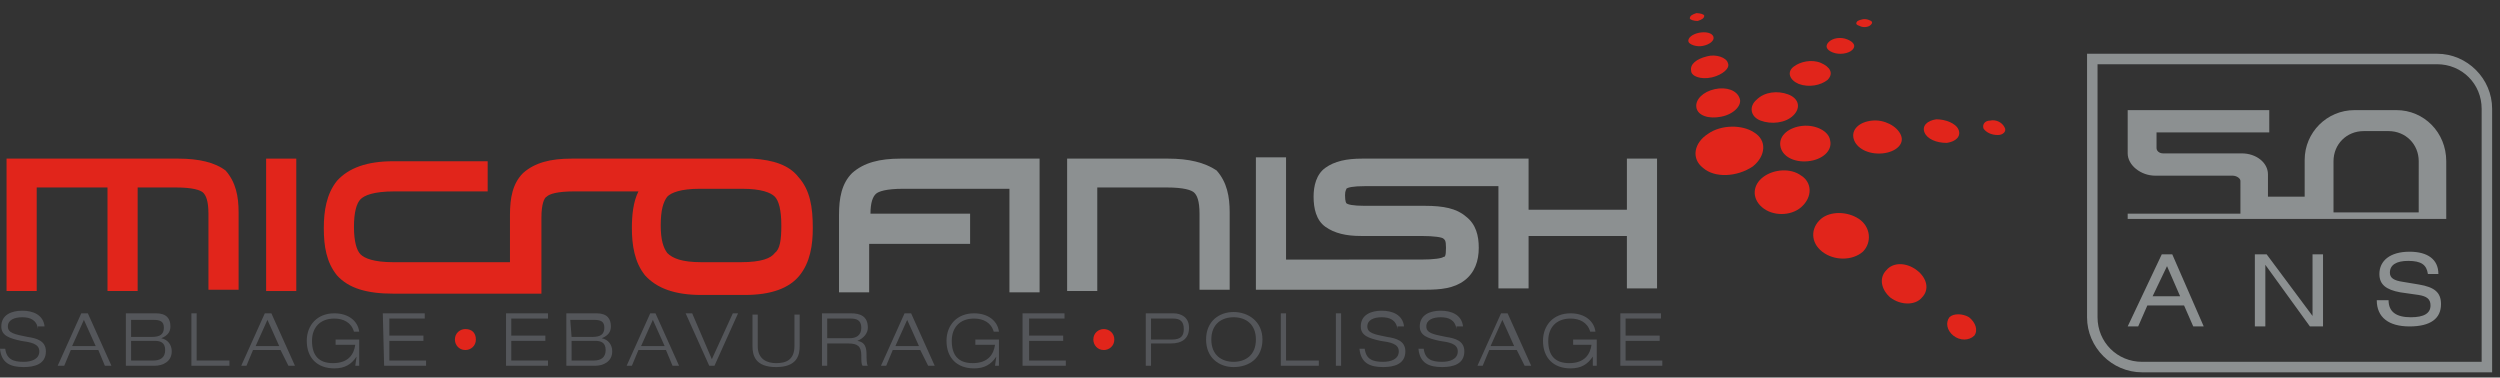 <?xml version="1.0" encoding="utf-8"?>
<!-- Generator: Adobe Illustrator 23.0.3, SVG Export Plug-In . SVG Version: 6.00 Build 0)  -->
<svg version="1.1" id="Calque_1" xmlns="http://www.w3.org/2000/svg" xmlns:xlink="http://www.w3.org/1999/xlink" x="0px" y="0px"
	 viewBox="0 0 190.7 28.8" style="enable-background:new 0 0 190.7 28.8;" xml:space="preserve">
<rect x="0" y="0" width="190.7" height="28.8" fill="#333333" stroke="none"/>
<style type="text/css">
	.st0{fill:#FFFFFF;}
	.st1{fill:#E1251B;}
	.st2{fill:#8C9091;}
	.st3{fill:#54565A;}
</style>
<g id="LGOS">
</g>
<g>
	<g>
		<g>
			<g>
				<path class="st0" d="M222.3,25.1c-0.1-0.7-0.6-0.9-1.2-0.9c-0.6,0-1.1,0.2-1.1,0.7s0.5,0.6,1.5,0.8c0.7,0.1,1.4,0.3,1.4,1.1
					c0,1-0.9,1.2-1.7,1.2c-1,0-1.7-0.3-1.8-1.4h0.4c0.1,0.8,0.6,1,1.4,1c0.6,0,1.2-0.2,1.2-0.8c0-0.6-0.7-0.7-1.4-0.8
					c-0.9-0.2-1.5-0.4-1.5-1.1c0-0.9,0.8-1.2,1.6-1.2s1.6,0.3,1.7,1.2h-0.5V25.1z"/>
				<path class="st0" d="M226.8,26.7h-2.1l-0.5,1.2h-0.4l1.8-4h0.5l1.8,4h-0.5L226.8,26.7z M225.8,24.4l-0.9,2h1.8L225.8,24.4z"/>
				<path class="st0" d="M229,23.9h2.3c0.8,0,1.1,0.4,1.1,1c0,0.4-0.2,0.7-0.7,0.9l0,0c0.5,0.1,0.8,0.5,0.8,1c0,0.8-0.7,1.1-1.3,1.1
					H229V23.9z M229.4,25.7h1.6c0.6,0,0.9-0.2,0.9-0.7s-0.3-0.6-0.8-0.6h-1.8v1.3H229.4z M229.4,27.5h1.7c0.5,0,0.9-0.2,0.9-0.8
					c0-0.6-0.4-0.7-0.8-0.7h-1.8L229.4,27.5L229.4,27.5z"/>
				<path class="st0" d="M233.9,23.9h0.4v3.6h2.5v0.4h-2.9V23.9z"/>
				<path class="st0" d="M240.7,26.7h-2.1l-0.5,1.2h-0.4l1.8-4h0.5l1.8,4h-0.5L240.7,26.7z M239.7,24.4l-0.9,2h1.8L239.7,24.4z"/>
				<path class="st0" d="M246.5,27.2L246.5,27.2c-0.4,0.6-0.9,0.9-1.7,0.9c-1.3,0-2.1-0.8-2.1-2.1c0-1.2,0.8-2.1,2.1-2.1
					c1.1,0,1.8,0.6,1.9,1.4h-0.4c-0.2-0.7-0.8-1-1.5-1c-1.1,0-1.7,0.7-1.7,1.7c0,1.1,0.5,1.7,1.6,1.7c1.2,0,1.6-0.7,1.7-1.4h-1.5
					v-0.4h1.8v2h-0.3L246.5,27.2z"/>
				<path class="st0" d="M248.5,23.9h3.2v0.4H249v1.3h2.6V26H249v1.5h2.8v0.4h-3.2v-4H248.5z"/>
				<path class="st0" d="M257.9,23.9h3.2v0.4h-2.7v1.3h2.6V26h-2.6v1.5h2.8v0.4H258L257.9,23.9L257.9,23.9z"/>
				<path class="st0" d="M262.5,23.9h2.3c0.8,0,1.1,0.4,1.1,1c0,0.4-0.2,0.7-0.7,0.9l0,0c0.5,0.1,0.8,0.5,0.8,1
					c0,0.8-0.7,1.1-1.3,1.1h-2.2L262.5,23.9L262.5,23.9z M262.9,25.7h1.6c0.6,0,0.9-0.2,0.9-0.7s-0.3-0.6-0.8-0.6h-1.8L262.9,25.7
					L262.9,25.7z M262.9,27.5h1.7c0.5,0,0.9-0.2,0.9-0.8c0-0.6-0.4-0.7-0.8-0.7h-1.8L262.9,27.5L262.9,27.5z"/>
				<path class="st0" d="M270.2,26.7h-2.1l-0.5,1.2h-0.4l1.8-4h0.5l1.8,4h-0.5L270.2,26.7z M269.1,24.4l-0.9,2h1.8L269.1,24.4z"/>
				<path class="st0" d="M275.2,23.9h0.4l-1.8,4h-0.4l-1.8-4h0.5l1.5,3.5L275.2,23.9z"/>
				<path class="st0" d="M280.3,26.4c0,0.7-0.2,1.6-1.8,1.6c-1.6,0-1.8-0.9-1.8-1.6V24h0.4v2.4c0,1,0.7,1.3,1.4,1.3
					c0.7,0,1.4-0.2,1.4-1.3V24h0.4V26.4z"/>
				<path class="st0" d="M282,23.9h2.2c0.7,0,1.3,0.2,1.3,1.1c0,0.4-0.3,0.8-0.8,1l0,0c0.6,0.1,0.7,0.5,0.7,1.1c0,0.2,0,0.7,0.1,0.8
					h-0.4c-0.1-0.1-0.1-0.4-0.1-0.8c0-0.7-0.3-0.9-1-0.9h-1.6v1.7H282V23.9z M282.4,25.8h1.7c0.5,0,0.9-0.2,0.9-0.8
					c0-0.6-0.4-0.7-0.8-0.7h-1.8L282.4,25.8L282.4,25.8z"/>
				<path class="st0" d="M289.6,26.7h-2.1l-0.5,1.2h-0.4l1.8-4h0.5l1.8,4h-0.5L289.6,26.7z M288.5,24.4l-0.9,2h1.8L288.5,24.4z"/>
				<path class="st0" d="M295.4,27.2L295.4,27.2c-0.4,0.6-0.9,0.9-1.7,0.9c-1.3,0-2.1-0.8-2.1-2.1c0-1.2,0.8-2.1,2.1-2.1
					c1.1,0,1.8,0.6,1.9,1.4h-0.4c-0.2-0.7-0.8-1-1.5-1c-1.1,0-1.7,0.7-1.7,1.7c0,1.1,0.5,1.7,1.6,1.7c1.2,0,1.6-0.7,1.7-1.4h-1.5
					v-0.4h1.8v2h-0.3L295.4,27.2z"/>
				<path class="st0" d="M297.4,23.9h3.2v0.4h-2.7v1.3h2.6V26h-2.6v1.5h2.8v0.4h-3.2L297.4,23.9L297.4,23.9z"/>
				<path class="st0" d="M306.8,23.9h2.1c0.6,0,1.2,0.3,1.2,1.1c0,0.8-0.5,1.2-1.4,1.2h-1.5v1.7h-0.4L306.8,23.9L306.8,23.9z
					 M307.2,25.9h1.6c0.7,0,0.9-0.3,0.9-0.8c0-0.6-0.3-0.8-0.8-0.8h-1.7V25.9z"/>
				<path class="st0" d="M313.5,23.8c1.1,0,2.2,0.7,2.2,2.1s-1,2.1-2.2,2.1c-1.1,0-2.2-0.7-2.2-2.1S312.3,23.8,313.5,23.8z
					 M313.5,27.6c0.9,0,1.7-0.5,1.7-1.7s-0.8-1.7-1.7-1.7c-0.9,0-1.7,0.5-1.7,1.7C311.7,27.1,312.6,27.6,313.5,27.6z"/>
				<path class="st0" d="M317,23.9h0.4v3.6h2.5v0.4H317V23.9z"/>
				<path class="st0" d="M321.2,23.9h0.4v4h-0.4V23.9z"/>
				<path class="st0" d="M325.9,25.1c-0.1-0.7-0.6-0.9-1.2-0.9s-1.1,0.2-1.1,0.7s0.5,0.6,1.5,0.8c0.7,0.1,1.4,0.3,1.4,1.1
					c0,1-0.9,1.2-1.7,1.2c-1,0-1.7-0.3-1.8-1.4h0.4c0.1,0.8,0.6,1,1.4,1c0.6,0,1.2-0.2,1.2-0.8c0-0.6-0.7-0.7-1.4-0.8
					c-0.9-0.2-1.5-0.4-1.5-1.1c0-0.9,0.8-1.2,1.6-1.2c0.8,0,1.6,0.3,1.7,1.2h-0.5V25.1z"/>
				<path class="st0" d="M330.5,25.1c-0.1-0.7-0.6-0.9-1.2-0.9s-1.1,0.2-1.1,0.7s0.5,0.6,1.5,0.8c0.7,0.1,1.4,0.3,1.4,1.1
					c0,1-0.9,1.2-1.7,1.2c-1,0-1.7-0.3-1.8-1.4h0.4c0.1,0.8,0.6,1,1.4,1c0.6,0,1.2-0.2,1.2-0.8c0-0.6-0.7-0.7-1.4-0.8
					c-0.9-0.2-1.5-0.4-1.5-1.1c0-0.9,0.8-1.2,1.6-1.2c0.8,0,1.6,0.3,1.7,1.2h-0.5V25.1z"/>
				<path class="st0" d="M335,26.7h-2.1l-0.5,1.2H332l1.8-4h0.5l1.8,4h-0.5L335,26.7z M334,24.4l-0.9,2h1.8L334,24.4z"/>
				<path class="st0" d="M340.8,27.2L340.8,27.2c-0.4,0.6-0.9,0.9-1.7,0.9c-1.3,0-2.1-0.8-2.1-2.1c0-1.2,0.8-2.1,2.1-2.1
					c1.1,0,1.8,0.6,1.9,1.4h-0.4c-0.2-0.7-0.8-1-1.5-1c-1.1,0-1.7,0.7-1.7,1.7c0,1.1,0.5,1.7,1.6,1.7c1.2,0,1.6-0.7,1.7-1.4h-1.5
					v-0.4h1.8v2h-0.3L340.8,27.2z"/>
				<path class="st0" d="M342.8,23.9h3.2v0.4h-2.7v1.3h2.6V26h-2.6v1.5h2.8v0.4h-3.2L342.8,23.9L342.8,23.9z"/>
			</g>
		</g>
		<path class="st1" d="M232.9,12.1h-13.1v10.1h2.3v-7.9h5.4v7.9h2.3v-7.9h2.9c1.3,0,1.9,0.2,2.1,0.4c0.2,0.2,0.4,0.6,0.4,1.6v5.8
			h2.3v-5.9c0-1.2-0.2-2.3-1-3.2C235.7,12.4,234.5,12.1,232.9,12.1z"/>
		<rect x="239.6" y="12.1" class="st1" width="2.3" height="10.1"/>
		<path class="st1" d="M280.3,13.5c-0.7-0.9-1.9-1.3-3.5-1.4l0,0H263c-1.6,0-2.8,0.3-3.7,1.1c-0.8,0.8-1,1.9-1,3.2V20h-8.9
			c-1.5,0-2.2-0.3-2.5-0.6c-0.3-0.3-0.5-1-0.5-2.1s0.2-1.8,0.5-2.1s1-0.6,2.6-0.6h7.1v-2.3h-7.2c-2,0-3.4,0.5-4.3,1.5
			c-0.8,1-1,2.3-1,3.6c0,1.4,0.2,2.6,1,3.6c0.9,1,2.3,1.4,4.3,1.4h11.3v-5.8c0-1,0.2-1.5,0.4-1.6c0.2-0.2,0.8-0.4,2.1-0.4h4.9
			c-0.4,0.8-0.5,1.8-0.5,2.8c0,1.3,0.2,2.6,1,3.6c0.9,1,2.3,1.5,4.3,1.5h3.3c2,0,3.4-0.5,4.2-1.5c0.8-1,1-2.3,1-3.6
			C281.3,15.8,281.1,14.5,280.3,13.5z M278.5,19.3c-0.3,0.4-1,0.7-2.6,0.7h-3c-1.5,0-2.2-0.3-2.6-0.7c-0.3-0.4-0.5-1-0.5-2.1
			c0-1.2,0.2-1.8,0.5-2.2c0.3-0.3,1-0.6,2.5-0.6h3.2c1.5,0,2.2,0.3,2.5,0.6s0.5,1,0.5,2.2C279,18.3,278.8,19,278.5,19.3z"/>
		<path class="st2" d="M296.3,12.1L296.3,12.1H288c-1.6,0-2.8,0.3-3.7,1.1c-0.8,0.8-1,1.9-1,3.2v5.9h2.3v-3.7h7.6v-2.3h-7.6
			c0-0.9,0.2-1.3,0.4-1.5c0.2-0.2,0.8-0.4,2.1-0.4l0,0h8.2v7.9h2.3V12.1H296.3z"/>
		<path class="st2" d="M308.4,12.1h-7.7v10.1h2.3v-7.9h5.3c1.3,0,1.9,0.2,2.1,0.4s0.4,0.6,0.4,1.6v5.8h2.3v-5.9c0-1.2-0.2-2.3-1-3.2
			C311.3,12.4,310,12.1,308.4,12.1z"/>
		<path class="st2" d="M343.4,12.1V16H336v-1.6l0,0v-2.3h-12.7c-1.2,0-2.1,0.2-2.8,0.7c-0.7,0.5-0.9,1.4-0.9,2.2
			c0,0.9,0.2,1.8,0.9,2.3c0.7,0.5,1.6,0.7,2.7,0.7h4.6c1,0,1.6,0.1,1.7,0.2s0.2,0.1,0.2,0.7c0,0.7-0.1,0.7-0.2,0.7
			c-0.1,0.1-0.7,0.2-1.7,0.2h-10.4V12h-2.3v10.1H328c1.2,0,2.2-0.1,3-0.7s1.1-1.5,1.1-2.5c0-0.9-0.2-1.8-1-2.4
			c-0.7-0.6-1.7-0.8-3.1-0.8h-4.6c-0.9,0-1.3-0.1-1.4-0.2c0,0-0.1-0.1-0.1-0.6c0-0.4,0.1-0.4,0.1-0.5c0.1-0.1,0.5-0.2,1.4-0.2h10.2
			V22h2.3v-4h7.5v4h2.3v-9.9H343.4z"/>
		<g>
			<g>
				<path class="st1" d="M349.9,5.9c0.8-0.2,1.4-0.7,1.2-1.1c-0.1-0.4-0.9-0.7-1.6-0.5c-0.8,0.2-1.3,0.6-1.2,1.1
					C348.3,5.8,349.1,6.1,349.9,5.9z"/>
			</g>
			<g>
				<path class="st1" d="M350.6,8.9c1-0.2,1.6-0.9,1.4-1.4c-0.2-0.6-1-0.9-1.9-0.7c-0.9,0.2-1.5,0.8-1.4,1.4
					C348.8,8.8,349.7,9.1,350.6,8.9z"/>
			</g>
			<g>
				<path class="st1" d="M349.3,3.5c0.5-0.1,0.9-0.4,0.8-0.7s-0.6-0.4-1.1-0.3c-0.5,0.1-0.9,0.4-0.8,0.7
					C348.3,3.4,348.7,3.6,349.3,3.5z"/>
			</g>
			<g>
				<path class="st1" d="M348.8,1.6c0.3-0.1,0.5-0.2,0.5-0.4c0-0.1-0.3-0.2-0.6-0.2c-0.3,0.1-0.5,0.2-0.5,0.4
					C348.2,1.5,348.5,1.6,348.8,1.6z"/>
			</g>
			<g>
				<path class="st1" d="M356.1,8.8c0.6-0.6,0.4-1.3-0.4-1.6c-0.8-0.3-1.8-0.2-2.4,0.4c-0.6,0.5-0.5,1.3,0.3,1.6
					C354.4,9.5,355.6,9.4,356.1,8.8z"/>
			</g>
			<g>
				<path class="st1" d="M358.8,6.1c0.5-0.5,0.2-1-0.5-1.3c-0.7-0.3-1.6-0.1-2.1,0.3c-0.5,0.4-0.3,1,0.4,1.3
					C357.3,6.7,358.3,6.5,358.8,6.1z"/>
			</g>
			<g>
				<path class="st1" d="M362,1.9c0.2-0.2,0.1-0.3-0.2-0.4c-0.3-0.1-0.6,0-0.8,0.1c-0.2,0.2-0.1,0.3,0.2,0.4
					C361.5,2.1,361.8,2.1,362,1.9z"/>
			</g>
			<g>
				<path class="st1" d="M358.8,3.2c-0.3,0.3-0.2,0.6,0.3,0.8c0.5,0.2,1.2,0.1,1.5-0.2s0.1-0.6-0.4-0.8
					C359.7,2.8,359.1,2.9,358.8,3.2z"/>
			</g>
			<g>
				<path class="st1" d="M356.8,9.6c-1,0.1-1.8,0.7-1.7,1.5c0.1,0.8,1,1.3,2.1,1.2s1.9-0.8,1.7-1.6C358.8,10,357.9,9.5,356.8,9.6z"
					/>
			</g>
			<g>
				<path class="st1" d="M371.1,9.2c-0.4,0-0.6,0.3-0.5,0.6c0.2,0.3,0.6,0.5,1.1,0.5c0.4,0,0.7-0.3,0.5-0.6
					C372,9.3,371.5,9.1,371.1,9.2z"/>
			</g>
			<g>
				<path class="st1" d="M367.1,9.1c-0.7,0.1-1.1,0.5-0.9,1s0.9,0.8,1.7,0.8c0.7-0.1,1.1-0.5,0.9-1C368.5,9.4,367.8,9.1,367.1,9.1z"
					/>
			</g>
			<g>
				<path class="st1" d="M362.1,9.2c-1,0.1-1.6,0.7-1.4,1.4s1.1,1.2,2.2,1.1c1-0.1,1.7-0.7,1.4-1.4S363.1,9.1,362.1,9.2z"/>
			</g>
			<g>
				<path class="st1" d="M353.2,10.1c-0.9-0.6-2.5-0.6-3.5,0.1c-1.1,0.7-1.3,1.9-0.4,2.6c0.9,0.8,2.6,0.7,3.8-0.1
					C354.1,11.9,354.1,10.7,353.2,10.1z"/>
			</g>
			<g>
				<path class="st1" d="M368,24.2c-0.3,0.4-0.2,1,0.3,1.4s1.2,0.4,1.6,0c0.3-0.4,0.1-1-0.4-1.4C369,23.9,368.3,23.9,368,24.2z"/>
			</g>
			<g>
				<path class="st1" d="M356.7,13.4c-0.8-0.6-2.1-0.5-2.9,0.1s-0.9,1.6-0.1,2.3s2.2,0.7,3,0C357.6,15,357.6,13.9,356.7,13.4z"/>
			</g>
			<g>
				<path class="st1" d="M361.1,16.7c-0.9-0.6-2.2-0.6-2.9,0c-0.8,0.7-0.8,1.8,0.1,2.5s2.3,0.7,3.1,0
					C362.1,18.5,362,17.3,361.1,16.7z"/>
			</g>
			<g>
				<path class="st1" d="M363.2,20.6c-0.6,0.6-0.4,1.5,0.3,2.1c0.8,0.6,1.9,0.6,2.4,0c0.6-0.6,0.4-1.5-0.4-2.1
					C364.8,20,363.7,20,363.2,20.6z"/>
			</g>
		</g>
		<path class="st1" d="M304.3,25.9c0,0.5-0.4,0.8-0.8,0.8c-0.5,0-0.8-0.4-0.8-0.8c0-0.5,0.4-0.8,0.8-0.8S304.3,25.4,304.3,25.9z"/>
		<path class="st1" d="M255.7,25.9c0,0.5-0.4,0.8-0.8,0.8c-0.5,0-0.8-0.4-0.8-0.8c0-0.5,0.4-0.8,0.8-0.8S255.7,25.4,255.7,25.9z"/>
	</g>
	<g>
		<g>
			<path class="st2" d="M320.8,49.5h0.8L324,55h-0.8l-0.7-1.6h-2.8L319,55h-0.8L320.8,49.5z M322.2,52.7l-1-2.3l-1.1,2.3H322.2z"/>
			<path class="st2" d="M327.9,49.5h1l3.5,4.7v-4.7h0.8V55h-1l-3.4-4.7V55H328v-5.5H327.9z"/>
			<path class="st2" d="M338.1,53.1c0,0.9,0.6,1.3,1.7,1.3c1,0,1.5-0.3,1.5-0.9c0-0.5-0.3-0.7-0.9-0.8l-1.4-0.2
				c-1.1-0.2-1.6-0.6-1.6-1.4c0-1,0.8-1.7,2.3-1.7c1.4,0,2.2,0.6,2.2,1.7h-0.8c-0.1-0.7-0.5-1-1.5-1c-0.9,0-1.4,0.3-1.4,0.9
				c0,0.4,0.3,0.6,1,0.7l1.2,0.2c1.2,0.2,1.7,0.6,1.7,1.5c0,1.1-0.8,1.7-2.4,1.7s-2.5-0.7-2.5-2H338.1z"/>
		</g>
		<path class="st2" d="M346,58.6h-26.7c-2.3,0-4.2-1.9-4.2-4.2V34.2h26.7c2.3,0,4.2,1.9,4.2,4.2V58.6z M315.9,35v19.4
			c0,1.9,1.5,3.4,3.4,3.4h25.9V38.4c0-1.9-1.5-3.4-3.4-3.4H315.9z"/>
		<path class="st2" d="M338.7,38.6h-3.2c-2.1,0-3.8,1.7-3.8,3.8v2.8H329v-1.7c0-0.9-0.9-1.6-2-1.6h-6c-0.3,0-0.5-0.2-0.5-0.4v-1.2
			l0,0h8.6v-1.7h-10.7v0.1v1.6l0,0v1.4v0.2c0,0.9,1,1.7,2.1,1.7h5.9c0.3,0,0.6,0.2,0.6,0.4v1.2l0,0v1.3h-8.6v0.4h13.5h10.8v-0.4v-4
			C342.5,40.3,340.8,38.6,338.7,38.6z M340.4,44.5v0.7v1.2h-6.5v-1.2v-0.7v-2c0-1.3,1-2.3,2.3-2.3h1.9c1.3,0,2.3,1,2.3,2.3
			L340.4,44.5L340.4,44.5z"/>
	</g>
</g>
<g>
	<g>
		<g>
			<path class="st3" d="M2.9,25.1c-0.1-0.7-0.6-0.9-1.2-0.9s-1.1,0.2-1.1,0.7s0.5,0.6,1.5,0.8c0.7,0.1,1.4,0.3,1.4,1.1
				c0,1-0.9,1.2-1.7,1.2c-1,0-1.7-0.3-1.8-1.4h0.4c0.1,0.8,0.6,1,1.4,1c0.6,0,1.2-0.2,1.2-0.8c0-0.6-0.7-0.7-1.4-0.8
				c-0.9-0.2-1.5-0.4-1.5-1.1c0-0.9,0.8-1.2,1.6-1.2s1.6,0.3,1.7,1.2H2.9V25.1z"/>
			<path class="st3" d="M7.5,26.7H5.4l-0.5,1.2H4.4l1.8-4h0.5l1.8,4H8L7.5,26.7z M6.4,24.4l-0.9,2h1.8L6.4,24.4z"/>
			<path class="st3" d="M9.6,23.9h2.3c0.8,0,1.1,0.4,1.1,1c0,0.4-0.2,0.7-0.7,0.9l0,0c0.5,0.1,0.8,0.5,0.8,1c0,0.8-0.7,1.1-1.3,1.1
				H9.6V23.9z M10,25.7h1.6c0.6,0,0.9-0.2,0.9-0.7s-0.3-0.6-0.8-0.6H10V25.7z M10,27.5h1.7c0.5,0,0.9-0.2,0.9-0.8
				c0-0.6-0.4-0.7-0.8-0.7H10V27.5z"/>
			<path class="st3" d="M14.6,23.9H15v3.6h2.5v0.4h-2.9V23.9z"/>
			<path class="st3" d="M21.4,26.7h-2.1l-0.5,1.2h-0.4l1.8-4h0.5l1.8,4H22L21.4,26.7z M20.4,24.4l-0.9,2h1.8L20.4,24.4z"/>
			<path class="st3" d="M27.2,27.2L27.2,27.2c-0.4,0.6-0.9,0.9-1.7,0.9c-1.3,0-2.1-0.8-2.1-2.1c0-1.2,0.8-2.1,2.1-2.1
				c1.1,0,1.8,0.6,1.9,1.4H27c-0.2-0.7-0.8-1-1.5-1c-1.1,0-1.7,0.7-1.7,1.7c0,1.1,0.5,1.7,1.6,1.7c1.2,0,1.6-0.7,1.7-1.4h-1.5v-0.4
				h1.8v2h-0.3L27.2,27.2z"/>
			<path class="st3" d="M29.2,23.9h3.2v0.4h-2.7v1.3h2.6V26h-2.6v1.5h2.8v0.4h-3.2L29.2,23.9L29.2,23.9z"/>
			<path class="st3" d="M38.6,23.9h3.2v0.4H39v1.3h2.6V26H39v1.5h2.8v0.4h-3.2V23.9z"/>
			<path class="st3" d="M43.2,23.9h2.3c0.8,0,1.1,0.4,1.1,1c0,0.4-0.2,0.7-0.7,0.9l0,0c0.5,0.1,0.8,0.5,0.8,1c0,0.8-0.7,1.1-1.3,1.1
				h-2.2C43.2,27.9,43.2,23.9,43.2,23.9z M43.6,25.7h1.6c0.6,0,0.9-0.2,0.9-0.7s-0.3-0.6-0.8-0.6h-1.8L43.6,25.7L43.6,25.7z
				 M43.6,27.5h1.7c0.5,0,0.9-0.2,0.9-0.8c0-0.6-0.4-0.7-0.8-0.7h-1.8C43.6,26,43.6,27.5,43.6,27.5z"/>
			<path class="st3" d="M50.8,26.7h-2.1l-0.5,1.2h-0.4l1.8-4H50l1.8,4h-0.5L50.8,26.7z M49.8,24.4l-0.9,2h1.8L49.8,24.4z"/>
			<path class="st3" d="M55.9,23.9h0.4l-1.8,4h-0.4l-1.8-4h0.5l1.5,3.5L55.9,23.9z"/>
			<path class="st3" d="M61,26.4c0,0.7-0.2,1.6-1.8,1.6s-1.8-0.9-1.8-1.6V24h0.4v2.4c0,1,0.7,1.3,1.4,1.3s1.4-0.2,1.4-1.3V24H61
				V26.4z"/>
			<path class="st3" d="M62.7,23.9h2.2c0.7,0,1.3,0.2,1.3,1.1c0,0.4-0.3,0.8-0.8,1l0,0c0.6,0.1,0.7,0.5,0.7,1.1c0,0.2,0,0.7,0.1,0.8
				h-0.4c-0.1-0.1-0.1-0.4-0.1-0.8c0-0.7-0.3-0.9-1-0.9h-1.6v1.7h-0.4C62.7,27.9,62.7,23.9,62.7,23.9z M63.1,25.8h1.7
				c0.5,0,0.9-0.2,0.9-0.8c0-0.6-0.4-0.7-0.8-0.7h-1.8C63.1,24.3,63.1,25.8,63.1,25.8z"/>
			<path class="st3" d="M70.2,26.7h-2.1l-0.5,1.2h-0.4l1.8-4h0.5l1.8,4h-0.5L70.2,26.7z M69.2,24.4l-0.9,2h1.8L69.2,24.4z"/>
			<path class="st3" d="M76,27.2L76,27.2c-0.4,0.6-0.9,0.9-1.7,0.9c-1.3,0-2.1-0.8-2.1-2.1c0-1.2,0.8-2.1,2.1-2.1
				c1.1,0,1.8,0.6,1.9,1.4h-0.4c-0.2-0.7-0.8-1-1.5-1c-1.1,0-1.7,0.7-1.7,1.7c0,1.1,0.5,1.7,1.6,1.7c1.2,0,1.6-0.7,1.7-1.4h-1.5
				v-0.4h1.8v2h-0.3L76,27.2z"/>
			<path class="st3" d="M78,23.9h3.2v0.4h-2.7v1.3h2.6V26h-2.6v1.5h2.8v0.4H78V23.9z"/>
			<path class="st3" d="M87.4,23.9h2.1c0.6,0,1.2,0.3,1.2,1.1c0,0.8-0.5,1.2-1.4,1.2h-1.5v1.7h-0.4C87.4,27.9,87.4,23.9,87.4,23.9z
				 M87.8,25.9h1.6c0.7,0,0.9-0.3,0.9-0.8c0-0.6-0.3-0.8-0.8-0.8h-1.7V25.9z"/>
			<path class="st3" d="M94.1,23.8c1.1,0,2.2,0.7,2.2,2.1s-1,2.1-2.2,2.1C93,28,92,27.3,92,25.9S93,23.8,94.1,23.8z M94.1,27.6
				c0.9,0,1.7-0.5,1.7-1.7s-0.8-1.7-1.7-1.7c-0.9,0-1.7,0.5-1.7,1.7S93.2,27.6,94.1,27.6z"/>
			<path class="st3" d="M97.7,23.9h0.4v3.6h2.5v0.4h-2.9V23.9z"/>
			<path class="st3" d="M101.9,23.9h0.4v4h-0.4V23.9z"/>
			<path class="st3" d="M106.6,25.1c-0.1-0.7-0.6-0.9-1.2-0.9s-1.1,0.2-1.1,0.7s0.5,0.6,1.5,0.8c0.7,0.1,1.4,0.3,1.4,1.1
				c0,1-0.9,1.2-1.7,1.2c-1,0-1.7-0.3-1.8-1.4h0.4c0.1,0.8,0.6,1,1.4,1c0.6,0,1.2-0.2,1.2-0.8c0-0.6-0.7-0.7-1.4-0.8
				c-0.9-0.2-1.5-0.4-1.5-1.1c0-0.9,0.8-1.2,1.6-1.2c0.8,0,1.6,0.3,1.7,1.2h-0.5V25.1z"/>
			<path class="st3" d="M111.1,25.1c-0.1-0.7-0.6-0.9-1.2-0.9s-1.1,0.2-1.1,0.7s0.5,0.6,1.5,0.8c0.7,0.1,1.4,0.3,1.4,1.1
				c0,1-0.9,1.2-1.7,1.2c-1,0-1.7-0.3-1.8-1.4h0.4c0.1,0.8,0.6,1,1.4,1c0.6,0,1.2-0.2,1.2-0.8c0-0.6-0.7-0.7-1.4-0.8
				c-0.9-0.2-1.5-0.4-1.5-1.1c0-0.9,0.8-1.2,1.6-1.2c0.8,0,1.6,0.3,1.7,1.2h-0.5V25.1z"/>
			<path class="st3" d="M115.7,26.7h-2.1l-0.5,1.2h-0.4l1.8-4h0.5l1.8,4h-0.5L115.7,26.7z M114.6,24.4l-0.9,2h1.8L114.6,24.4z"/>
			<path class="st3" d="M121.5,27.2L121.5,27.2c-0.4,0.6-0.9,0.9-1.7,0.9c-1.3,0-2.1-0.8-2.1-2.1c0-1.2,0.8-2.1,2.1-2.1
				c1.1,0,1.8,0.6,1.9,1.4h-0.4c-0.2-0.7-0.8-1-1.5-1c-1.1,0-1.7,0.7-1.7,1.7c0,1.1,0.5,1.7,1.6,1.7c1.2,0,1.6-0.7,1.7-1.4H120v-0.4
				h1.8v2h-0.3V27.2z"/>
			<path class="st3" d="M123.5,23.9h3.2v0.4H124v1.3h2.6V26H124v1.5h2.8v0.4h-3.2v-4H123.5z"/>
		</g>
	</g>
	<path class="st1" d="M13.6,12.1H0.5v10.1h2.3v-7.9h5.4v7.9h2.3v-7.9h2.9c1.3,0,1.9,0.2,2.1,0.4c0.2,0.2,0.4,0.6,0.4,1.6v5.8h2.3
		v-5.9c0-1.2-0.2-2.3-1-3.2C16.4,12.4,15.2,12.1,13.6,12.1z"/>
	<rect x="20.3" y="12.1" class="st1" width="2.3" height="10.1"/>
	<path class="st1" d="M60.9,13.5c-0.7-0.9-1.9-1.3-3.5-1.4l0,0H43.6c-1.6,0-2.8,0.3-3.7,1.1c-0.8,0.8-1,1.9-1,3.2V20H30
		c-1.5,0-2.2-0.3-2.5-0.6c-0.3-0.3-0.5-1-0.5-2.1s0.2-1.8,0.5-2.1s1-0.6,2.6-0.6h7.1v-2.3H30c-2,0-3.4,0.5-4.3,1.5
		c-0.8,1-1,2.3-1,3.6c0,1.4,0.2,2.6,1,3.6c0.9,1,2.3,1.4,4.3,1.4h11.3v-5.8c0-1,0.2-1.5,0.4-1.6c0.2-0.2,0.8-0.4,2.1-0.4h4.9
		c-0.4,0.8-0.5,1.8-0.5,2.8c0,1.3,0.2,2.6,1,3.6c0.9,1,2.3,1.5,4.3,1.5h3.3c2,0,3.4-0.5,4.2-1.5s1-2.3,1-3.6
		C62,15.8,61.8,14.5,60.9,13.5z M59.1,19.3c-0.3,0.4-1,0.7-2.6,0.7h-3c-1.5,0-2.2-0.3-2.6-0.7c-0.3-0.4-0.5-1-0.5-2.1
		c0-1.2,0.2-1.8,0.5-2.2c0.3-0.3,1-0.6,2.5-0.6h3.2c1.5,0,2.2,0.3,2.5,0.6s0.5,1,0.5,2.2C59.6,18.3,59.5,19,59.1,19.3z"/>
	<path class="st2" d="M77,12.1L77,12.1h-8.3c-1.6,0-2.8,0.3-3.7,1.1c-0.8,0.8-1,1.9-1,3.2v5.9h2.3v-3.7H74v-2.3h-7.6
		c0-0.9,0.2-1.3,0.4-1.5c0.2-0.2,0.8-0.4,2.1-0.4l0,0H77v7.9h2.3V12.1H77z"/>
	<path class="st2" d="M89.1,12.1h-7.7v10.1h2.3v-7.9H89c1.3,0,1.9,0.2,2.1,0.4s0.4,0.6,0.4,1.6v5.8h2.3v-5.9c0-1.2-0.2-2.3-1-3.2
		C91.9,12.4,90.7,12.1,89.1,12.1z"/>
	<path class="st2" d="M124.1,12.1V16h-7.5v-1.6l0,0v-2.3h-12.7c-1.2,0-2.1,0.2-2.8,0.7c-0.7,0.5-0.9,1.4-0.9,2.2
		c0,0.9,0.2,1.8,0.9,2.3c0.7,0.5,1.6,0.7,2.7,0.7h4.6c1,0,1.6,0.1,1.7,0.2s0.2,0.1,0.2,0.7c0,0.7-0.1,0.7-0.2,0.7
		c-0.1,0.1-0.7,0.2-1.7,0.2H98.1V12h-2.3v10.1h12.9c1.2,0,2.2-0.1,3-0.7s1.1-1.5,1.1-2.5c0-0.9-0.2-1.8-1-2.4
		c-0.7-0.6-1.7-0.8-3.1-0.8h-4.6c-0.9,0-1.3-0.1-1.4-0.2c0,0-0.1-0.1-0.1-0.6c0-0.4,0.1-0.4,0.1-0.5c0.1-0.1,0.5-0.2,1.4-0.2h10.2
		V22h2.3v-4h7.5v4h2.3v-9.9H124.1z"/>
	<g>
		<path class="st1" d="M130.6,5.9c0.8-0.2,1.4-0.7,1.2-1.1c-0.1-0.4-0.9-0.7-1.6-0.5c-0.8,0.2-1.3,0.6-1.2,1.1
			C129,5.8,129.7,6.1,130.6,5.9z"/>
		<path class="st1" d="M131.3,8.9c1-0.2,1.6-0.9,1.4-1.4c-0.2-0.6-1-0.9-1.9-0.7c-0.9,0.2-1.5,0.8-1.4,1.4
			C129.5,8.8,130.3,9.1,131.3,8.9z"/>
		<path class="st1" d="M129.9,3.5c0.5-0.1,0.9-0.4,0.8-0.7c-0.1-0.3-0.6-0.4-1.1-0.3c-0.5,0.1-0.9,0.4-0.8,0.7
			C128.9,3.4,129.4,3.6,129.9,3.5z"/>
		<path class="st1" d="M129.5,1.6c0.3-0.1,0.5-0.2,0.5-0.4c0-0.1-0.3-0.2-0.6-0.2c-0.3,0.1-0.5,0.2-0.5,0.4
			C128.9,1.5,129.2,1.6,129.5,1.6z"/>
		<path class="st1" d="M136.8,8.8c0.6-0.6,0.4-1.3-0.4-1.6c-0.8-0.3-1.8-0.2-2.4,0.4c-0.6,0.5-0.5,1.3,0.3,1.6
			C135.1,9.5,136.2,9.4,136.8,8.8z"/>
		<path class="st1" d="M139.4,6.1c0.5-0.5,0.2-1-0.5-1.3c-0.7-0.3-1.6-0.1-2.1,0.3c-0.5,0.4-0.3,1,0.4,1.3
			C138,6.7,138.9,6.5,139.4,6.1z"/>
		<path class="st1" d="M142.7,1.9c0.2-0.2,0.1-0.3-0.2-0.4s-0.6,0-0.8,0.1c-0.2,0.2-0.1,0.3,0.2,0.4C142.1,2.1,142.5,2.1,142.7,1.9z
			"/>
		<path class="st1" d="M139.5,3.2c-0.3,0.3-0.2,0.6,0.3,0.8c0.5,0.2,1.2,0.1,1.5-0.2s0.1-0.6-0.4-0.8C140.4,2.8,139.8,2.9,139.5,3.2
			z"/>
		<path class="st1" d="M137.5,9.6c-1,0.1-1.8,0.7-1.7,1.5s1,1.3,2.1,1.2s1.9-0.8,1.7-1.6C139.5,10,138.5,9.5,137.5,9.6z"/>
		<path class="st1" d="M151.8,9.2c-0.4,0-0.6,0.3-0.5,0.6c0.2,0.3,0.6,0.5,1.1,0.5c0.4,0,0.7-0.3,0.5-0.6
			C152.7,9.3,152.2,9.1,151.8,9.2z"/>
		<path class="st1" d="M147.7,9.1c-0.7,0.1-1.1,0.5-0.9,1c0.2,0.5,0.9,0.8,1.7,0.8c0.7-0.1,1.1-0.5,0.9-1
			C149.2,9.4,148.4,9.1,147.7,9.1z"/>
		<path class="st1" d="M142.8,9.2c-1,0.1-1.6,0.7-1.4,1.4c0.2,0.7,1.1,1.2,2.2,1.1c1-0.1,1.7-0.7,1.4-1.4S143.7,9.1,142.8,9.2z"/>
		<path class="st1" d="M133.8,10.1c-0.9-0.6-2.5-0.6-3.5,0.1c-1.1,0.7-1.3,1.9-0.4,2.6c0.9,0.8,2.6,0.7,3.8-0.1
			C134.7,11.9,134.8,10.7,133.8,10.1z"/>
		<path class="st1" d="M148.7,24.2c-0.3,0.4-0.2,1,0.3,1.4s1.2,0.4,1.6,0c0.3-0.4,0.1-1-0.4-1.4C149.7,23.9,149,23.9,148.7,24.2z"/>
		<path class="st1" d="M137.4,13.4c-0.8-0.6-2.1-0.5-2.9,0.1c-0.8,0.6-0.9,1.6-0.1,2.3c0.8,0.7,2.2,0.7,3,0
			C138.3,15,138.2,13.9,137.4,13.4z"/>
		<path class="st1" d="M141.8,16.7c-0.9-0.6-2.2-0.6-2.9,0c-0.8,0.7-0.8,1.8,0.1,2.5c0.9,0.7,2.3,0.7,3.1,0
			C142.8,18.5,142.7,17.3,141.8,16.7z"/>
		<path class="st1" d="M143.9,20.6c-0.6,0.6-0.4,1.5,0.3,2.1c0.8,0.6,1.9,0.6,2.4,0c0.6-0.6,0.4-1.5-0.4-2.1
			C145.4,20,144.4,20,143.9,20.6z"/>
	</g>
	<path class="st1" d="M85,25.9c0,0.5-0.4,0.8-0.8,0.8c-0.5,0-0.8-0.4-0.8-0.8c0-0.5,0.4-0.8,0.8-0.8S85,25.4,85,25.9z"/>
	<path class="st1" d="M36.3,25.9c0,0.5-0.4,0.8-0.8,0.8c-0.5,0-0.8-0.4-0.8-0.8c0-0.5,0.4-0.8,0.8-0.8C36,25.1,36.3,25.4,36.3,25.9z
		"/>
</g>
<g>
	<g>
		<path class="st2" d="M164.9,19.4h0.8l2.4,5.5h-0.8l-0.7-1.6h-2.8l-0.7,1.6h-0.8L164.9,19.4z M166.3,22.6l-1-2.3l-1.1,2.3H166.3z"
			/>
		<path class="st2" d="M171.9,19.4h1l3.5,4.7v-4.7h0.8v5.5h-1l-3.4-4.7v4.7H172v-5.5H171.9z"/>
		<path class="st2" d="M182.2,22.9c0,0.9,0.6,1.3,1.7,1.3c1,0,1.5-0.3,1.5-0.9c0-0.5-0.3-0.7-0.9-0.8l-1.4-0.2
			c-1.1-0.2-1.6-0.6-1.6-1.4c0-1,0.8-1.7,2.3-1.7c1.4,0,2.2,0.6,2.2,1.7h-0.8c-0.1-0.7-0.5-1-1.5-1c-0.9,0-1.4,0.3-1.4,0.9
			c0,0.4,0.3,0.6,1,0.7l1.2,0.2c1.2,0.2,1.7,0.6,1.7,1.5c0,1.1-0.8,1.7-2.4,1.7c-1.6,0-2.5-0.7-2.5-2H182.2z"/>
	</g>
	<path class="st2" d="M190.1,28.4h-26.7c-2.3,0-4.2-1.9-4.2-4.2V4.1h26.7c2.3,0,4.2,1.9,4.2,4.2V28.4z M160,4.8v19.4
		c0,1.9,1.5,3.4,3.4,3.4h25.9V8.3c0-1.9-1.5-3.4-3.4-3.4H160z"/>
	<path class="st2" d="M182.8,8.4h-3.2c-2.1,0-3.8,1.7-3.8,3.8V15H173v-1.7c0-0.9-0.9-1.6-2-1.6h-6c-0.3,0-0.5-0.2-0.5-0.4v-1.2l0,0
		h8.6V8.4h-10.8v0.1v1.6l0,0v1.4v0.2c0,0.9,1,1.7,2.1,1.7h5.9c0.3,0,0.6,0.2,0.6,0.4V15l0,0v1.3h-8.6v0.4h13.5h10.8v-0.4v-4
		C186.6,10.1,184.9,8.4,182.8,8.4z M184.5,14.3v0.7v1.2H178v-1.2v-0.7v-2c0-1.3,1-2.3,2.3-2.3h1.9c1.3,0,2.3,1,2.3,2.3
		C184.5,12.3,184.5,14.3,184.5,14.3z"/>
</g>
</svg>
